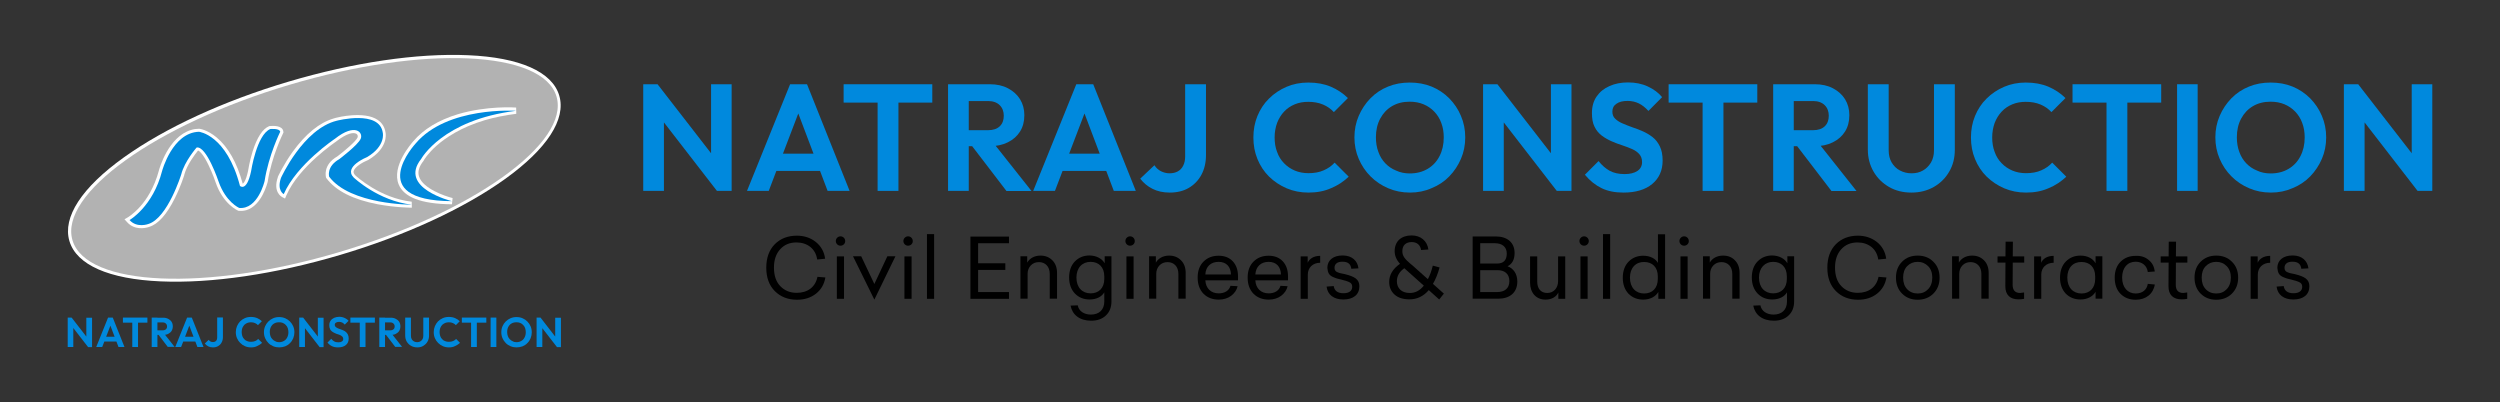 <?xml version="1.0" encoding="utf-8"?>
<!-- Generator: Adobe Illustrator 25.4.1, SVG Export Plug-In . SVG Version: 6.00 Build 0)  -->
<svg version="1.1" id="Layer_1" xmlns="http://www.w3.org/2000/svg" xmlns:xlink="http://www.w3.org/1999/xlink" x="0px" y="0px"
	 viewBox="0 0 1920 309" style="enable-background:new 0 0 1920 309;" xml:space="preserve">
<rect x="0" y="0" width="1920" height="309" fill="#333333" stroke="none"/>
<style type="text/css">
	.st0{fill:#FFFFFF;}
	.st1{fill:#B2B2B2;}
	.st2{fill:#0089DD;}
</style>
<g>
	<g>
		<path class="st0" d="M261.2,195.8c-49.9,14.8-98.8,22-137.8,20.3c-39.8-1.7-64.7-12.7-70.1-31c-5.4-18.2,9.4-41,41.8-64.2
			c31.7-22.7,76.6-43.4,126.5-58.2s98.8-22,137.8-20.3c39.8,1.7,64.7,12.7,70.1,31c5.4,18.2-9.4,41-41.8,64.2
			C356,160.3,311.1,181,261.2,195.8z"/>
		
			<ellipse transform="matrix(0.959 -0.285 0.285 0.959 -26.82 74.138)" class="st1" cx="241.4" cy="129.3" rx="193.8" ry="67"/>
		<g>
			<path class="st0" d="M189.2,161.4c-1.8,0.5-3.8,0.7-5.7,0.5l-0.4,0l-0.4-0.2c-0.5-0.2-11.4-5.1-17.1-21.6c0-0.1-2.3-6.9-5.5-13.4
				c-3.8-7.9-6.6-10.6-8-11.1c-2.2,2.7-8.6,11-10.6,18.7l0,0.1l0,0.1c-0.1,0.3-2.7,8.7-7.2,17.7c-6.2,12.5-12.8,19.9-19.6,22
				c-0.2,0.1-0.5,0.2-0.9,0.3c-2.4,0.7-10.5,2.5-16.2-3.9l-2-2.2l2.6-1.5c0,0,4.3-2.5,9.4-8.2c4.7-5.2,10.9-14.4,14.5-28
				c0.3-1.1,7.1-25.7,24.7-30.9c1.9-0.6,3.9-0.9,5.9-0.9l0.2,0l0.2,0c0.2,0,6.1,0.7,13.2,6.6c8.9,7.4,15.7,19.4,20.1,35.6
				c0.5-0.3,2.4-1.8,4.1-9.8c0.1-0.8,1.2-7.6,3.5-15c3.4-10.8,7.7-17.4,12.7-19.4l0.3-0.1l0.4,0c2.2-0.2,9.6-0.6,10.2,4.2l0.1,0.7
				l-0.3,0.7c-0.1,0.2-8.8,17.8-11.8,37.1l0,0.1l0,0.1C205.4,140.3,201.1,157.9,189.2,161.4z"/>
			<path class="st2" d="M99.5,169c0,0,17.9-10.2,25-37.7c0,0,7.9-29.5,28.3-30.1c0,0,21.2,2.2,31.5,41.6c0,0,5.1,4.9,8.5-11.1
				c0,0,4.3-28.3,14.8-32.6c0,0,7.2-0.7,7.6,2.1c0,0-8.9,17.9-12,37.9c0,0-5.1,21.9-19.5,20.6c0,0-10.3-4.5-15.8-20.2
				c0,0-9.3-27.7-16.9-26.2c0,0-9.3,10.6-11.8,20.6c0,0-10.4,33.5-25.2,38.1C114,172,105.2,175.4,99.5,169z"/>
			<path class="st0" d="M316.3,159.5c-0.5,0-12.2,0-26.1-2.6c-19-3.6-32.2-10.3-39.4-19.9l-0.3-0.3l-0.1-0.4
				c-0.1-0.4-2.7-9.7,8.7-16.2c5.4-4.1,14.2-11.5,15.5-14.5c0.3-0.8,0.2-1.8-0.4-2.4c-1-1.1-3.1-1.3-5.7-0.5
				c-2.9,0.9-6.2,2.8-10,5.7l-0.1,0.1l-0.1,0.1c-0.3,0.2-28.8,19.3-38.4,41.5l-1,2.4l-2.3-1.2c-0.3-0.2-7.2-3.8-3.2-15.3l0-0.1
				l0-0.1c0.2-0.4,4.3-9.4,11.5-19.4c9.9-13.6,20.4-22.2,31.3-25.4c0.6-0.2,1.1-0.3,1.7-0.5c1.1-0.3,21.7-5.5,32.2,1.6
				c3.4,2.3,5.4,5.6,6,9.8c0.3,1.4,1.7,12.1-13.2,20.9l-0.2,0.1l-0.2,0.1c-3.8,1.5-10.2,5.2-10.9,8.5c-0.1,0.7-0.2,1.7,1.3,3.2
				c0.8,0.7,18.9,17.5,43.3,20.2L316.3,159.5z"/>
			<path class="st2" d="M215.8,136.6c0,0,17-37.6,42.9-43.9c0,0,32.9-8.6,35.3,9.4c0,0,2.3,10-12,18.5c0,0-18.5,7.4-10.4,15.7
				c0,0,18.8,18,44.7,20.9c0,0-47.2,0.2-63.5-21.5c0,0-2.3-7.8,7.8-13.5c0,0,14.3-10.8,16.4-15.6s-4.1-12.4-19.8,0
				c0,0-29.2,19.5-39.3,42.5C217.8,149,212.5,146.2,215.8,136.6z"/>
			<path class="st0" d="M347.1,156.9c-11.9-0.1-21.5-1.5-28.3-4.2c-6.3-2.5-10.5-6.1-12.5-10.8c-6.1-14.1,10-32.1,11.1-33.4
				c7.9-9.3,19.4-16.3,34.3-20.8c22.2-6.6,43.8-5.2,44.7-5.1l0.1,4.8c-8.6,1.1-16.7,2.7-24.2,4.9c-18.4,5.5-30.2,13.6-36.8,19.4
				c-7.1,6.3-10,11.3-10,11.4l-0.1,0.2l-0.1,0.2c-3.6,4.5-4.7,8.5-3.4,12.3c3.1,9,19.6,14.8,25.7,16.3L347.1,156.9z"/>
			<path class="st2" d="M396.3,85.1c0,0-52.9-3.6-77.1,25.1c0,0-40.5,43.9,27.9,44.3c0,0-41.5-10.1-23.6-32.5
				C323.5,122,339.9,92,396.3,85.1z"/>
		</g>
		<g>
			<path class="st2" d="M52,266.5v-22.6H55l1.3,4.4v18.2H52z M67.6,266.5l-13.4-17.3l0.8-5.3l13.4,17.3L67.6,266.5z M67.6,266.5
				l-1.3-4.2v-18.3h4.4v22.6H67.6z"/>
			<path class="st2" d="M73.9,266.5l9.1-22.6h3.6l9,22.6H91L84,248h1.6l-7.1,18.5H73.9z M78.8,262.3v-3.7h12.1v3.7H78.8z"/>
			<path class="st2" d="M94.4,247.8v-3.9h18.8v3.9H94.4z M101.6,266.5v-22.1h4.4v22.1H101.6z"/>
			<path class="st2" d="M116.5,266.5v-22.6h4.4v22.6H116.5z M119.7,257.1v-3.4h5.2c1.1,0,1.9-0.3,2.5-0.8c0.6-0.5,0.9-1.3,0.9-2.2
				c0-0.9-0.3-1.6-0.9-2.2c-0.6-0.6-1.4-0.9-2.5-0.9h-5.2v-3.6h5.7c1.4,0,2.7,0.3,3.8,0.9c1.1,0.6,2,1.3,2.6,2.3
				c0.6,1,0.9,2.1,0.9,3.4c0,1.3-0.3,2.5-0.9,3.5c-0.6,1-1.5,1.7-2.6,2.3c-1.1,0.6-2.4,0.8-3.9,0.8H119.7z M128.9,266.5l-7.5-9.8
				l4-1.3l8.7,11H128.9z"/>
			<path class="st2" d="M134.6,266.5l9.1-22.6h3.6l9,22.6h-4.7l-7-18.5h1.6l-7.1,18.5H134.6z M139.4,262.3v-3.7h12.1v3.7H139.4z"/>
			<path class="st2" d="M163.5,266.8c-1.4,0-2.6-0.3-3.6-0.8c-1-0.5-1.9-1.3-2.6-2.2l3-2.8c0.4,0.6,0.8,1,1.4,1.3
				c0.5,0.3,1.2,0.4,1.8,0.4c0.7,0,1.3-0.1,1.8-0.4c0.5-0.3,0.9-0.7,1.1-1.2c0.3-0.5,0.4-1.2,0.4-2v-15.3h4.4v15c0,1.6-0.3,3-1,4.2
				c-0.6,1.2-1.5,2.1-2.7,2.8C166.4,266.5,165,266.8,163.5,266.8z"/>
			<path class="st2" d="M192.8,266.8c-1.7,0-3.2-0.3-4.6-0.9c-1.4-0.6-2.6-1.4-3.7-2.5c-1.1-1.1-1.9-2.3-2.5-3.7
				c-0.6-1.4-0.9-2.9-0.9-4.6c0-1.6,0.3-3.1,0.9-4.6c0.6-1.4,1.4-2.6,2.4-3.7c1-1,2.3-1.9,3.7-2.5c1.4-0.6,2.9-0.9,4.6-0.9
				c1.8,0,3.4,0.3,4.8,0.9c1.4,0.6,2.6,1.4,3.6,2.4l-3,3c-0.6-0.7-1.4-1.2-2.3-1.6c-0.9-0.4-1.9-0.6-3.1-0.6c-1,0-2,0.2-2.8,0.5
				c-0.9,0.4-1.6,0.9-2.3,1.5c-0.6,0.7-1.1,1.5-1.5,2.4c-0.3,0.9-0.5,2-0.5,3.1c0,1.1,0.2,2.2,0.5,3.1c0.3,0.9,0.8,1.7,1.5,2.4
				c0.6,0.7,1.4,1.2,2.3,1.5c0.9,0.4,1.8,0.5,2.9,0.5c1.3,0,2.3-0.2,3.2-0.6c0.9-0.4,1.7-0.9,2.3-1.6l3,3c-1.1,1-2.3,1.8-3.7,2.4
				C196.2,266.5,194.6,266.8,192.8,266.8z"/>
			<path class="st2" d="M214.4,266.8c-1.6,0-3.2-0.3-4.6-0.9c-1.4-0.6-2.7-1.4-3.7-2.5c-1.1-1.1-1.9-2.3-2.5-3.7
				c-0.6-1.4-0.9-2.9-0.9-4.6c0-1.6,0.3-3.1,0.9-4.5c0.6-1.4,1.4-2.6,2.5-3.7c1.1-1.1,2.3-1.9,3.7-2.5c1.4-0.6,2.9-0.9,4.6-0.9
				c1.7,0,3.2,0.3,4.6,0.9c1.4,0.6,2.6,1.4,3.7,2.5c1.1,1.1,1.9,2.3,2.5,3.7c0.6,1.4,0.9,2.9,0.9,4.6c0,1.6-0.3,3.1-0.9,4.6
				c-0.6,1.4-1.4,2.7-2.5,3.7c-1,1.1-2.3,1.9-3.7,2.5C217.5,266.5,216,266.8,214.4,266.8z M214.3,262.8c1.4,0,2.7-0.3,3.8-1
				c1.1-0.6,1.9-1.5,2.5-2.7c0.6-1.1,0.9-2.5,0.9-4c0-1.1-0.2-2.1-0.5-3.1c-0.3-0.9-0.8-1.7-1.5-2.4c-0.6-0.7-1.4-1.2-2.3-1.6
				c-0.9-0.4-1.8-0.5-2.9-0.5c-1.4,0-2.7,0.3-3.7,0.9c-1.1,0.6-1.9,1.5-2.5,2.6c-0.6,1.1-0.9,2.5-0.9,4c0,1.1,0.2,2.2,0.5,3.1
				c0.3,0.9,0.8,1.7,1.5,2.4c0.6,0.7,1.4,1.2,2.3,1.6C212.3,262.6,213.3,262.8,214.3,262.8z"/>
			<path class="st2" d="M229.8,266.5v-22.6h3.1l1.3,4.4v18.2H229.8z M245.4,266.5L232,249.2l0.8-5.3l13.4,17.3L245.4,266.5z
				 M245.4,266.5l-1.3-4.2v-18.3h4.4v22.6H245.4z"/>
			<path class="st2" d="M259.6,266.8c-1.8,0-3.3-0.3-4.6-0.9c-1.3-0.6-2.5-1.6-3.5-2.8l2.9-2.9c0.7,0.9,1.5,1.6,2.3,2
				c0.9,0.5,1.9,0.7,3.2,0.7c1.1,0,2-0.2,2.7-0.7c0.7-0.4,1-1.1,1-1.9c0-0.7-0.2-1.2-0.6-1.7c-0.4-0.4-0.9-0.8-1.5-1.1
				c-0.6-0.3-1.3-0.6-2.1-0.8c-0.8-0.2-1.5-0.5-2.3-0.9c-0.7-0.3-1.4-0.7-2.1-1.2c-0.6-0.5-1.2-1.1-1.5-1.9
				c-0.4-0.7-0.6-1.7-0.6-2.9c0-1.4,0.3-2.5,1-3.5c0.7-1,1.6-1.7,2.7-2.2c1.2-0.5,2.5-0.8,3.9-0.8c1.5,0,2.9,0.3,4.2,0.9
				c1.3,0.6,2.3,1.3,3,2.2l-2.9,2.9c-0.7-0.7-1.3-1.3-2-1.6c-0.7-0.3-1.5-0.5-2.4-0.5c-1,0-1.8,0.2-2.4,0.6
				c-0.6,0.4-0.9,0.9-0.9,1.7c0,0.6,0.2,1.1,0.6,1.5c0.4,0.4,0.9,0.7,1.5,1c0.6,0.3,1.3,0.6,2.1,0.8c0.8,0.3,1.5,0.6,2.3,0.9
				c0.7,0.3,1.4,0.7,2.1,1.3c0.6,0.5,1.1,1.2,1.5,2c0.4,0.8,0.6,1.8,0.6,3c0,2.1-0.7,3.8-2.2,5C264.2,266.2,262.1,266.8,259.6,266.8
				z"/>
			<path class="st2" d="M269.1,247.8v-3.9h18.8v3.9H269.1z M276.3,266.5v-22.1h4.4v22.1H276.3z"/>
			<path class="st2" d="M291.3,266.5v-22.6h4.4v22.6H291.3z M294.5,257.1v-3.4h5.2c1.1,0,1.9-0.3,2.5-0.8c0.6-0.5,0.9-1.3,0.9-2.2
				c0-0.9-0.3-1.6-0.9-2.2c-0.6-0.6-1.4-0.9-2.5-0.9h-5.2v-3.6h5.7c1.4,0,2.7,0.3,3.8,0.9c1.1,0.6,2,1.3,2.6,2.3
				c0.6,1,0.9,2.1,0.9,3.4c0,1.3-0.3,2.5-0.9,3.5c-0.6,1-1.5,1.7-2.6,2.3c-1.1,0.6-2.4,0.8-3.9,0.8H294.5z M303.6,266.5l-7.5-9.8
				l4-1.3l8.7,11H303.6z"/>
			<path class="st2" d="M320.5,266.8c-1.8,0-3.4-0.4-4.8-1.2c-1.4-0.8-2.5-1.9-3.3-3.2c-0.8-1.4-1.2-2.9-1.2-4.7v-13.8h4.4v14
				c0,1,0.2,1.9,0.6,2.6c0.4,0.7,1,1.3,1.7,1.7c0.7,0.4,1.6,0.6,2.5,0.6c0.9,0,1.7-0.2,2.4-0.6c0.7-0.4,1.3-1,1.7-1.7
				c0.4-0.7,0.6-1.6,0.6-2.6v-14h4.4v13.9c0,1.7-0.4,3.3-1.2,4.6c-0.8,1.4-1.9,2.4-3.2,3.2C323.9,266.4,322.3,266.8,320.5,266.8z"/>
			<path class="st2" d="M344.8,266.8c-1.7,0-3.2-0.3-4.6-0.9c-1.4-0.6-2.6-1.4-3.7-2.5c-1.1-1.1-1.9-2.3-2.5-3.7
				c-0.6-1.4-0.9-2.9-0.9-4.6c0-1.6,0.3-3.1,0.9-4.6c0.6-1.4,1.4-2.6,2.4-3.7c1-1,2.3-1.9,3.7-2.5c1.4-0.6,2.9-0.9,4.6-0.9
				c1.8,0,3.4,0.3,4.8,0.9c1.4,0.6,2.6,1.4,3.6,2.4l-3,3c-0.6-0.7-1.4-1.2-2.3-1.6c-0.9-0.4-1.9-0.6-3.1-0.6c-1,0-2,0.2-2.8,0.5
				c-0.9,0.4-1.6,0.9-2.3,1.5c-0.6,0.7-1.1,1.5-1.5,2.4c-0.3,0.9-0.5,2-0.5,3.1c0,1.1,0.2,2.2,0.5,3.1c0.3,0.9,0.8,1.7,1.5,2.4
				c0.6,0.7,1.4,1.2,2.3,1.5c0.9,0.4,1.8,0.5,2.9,0.5c1.3,0,2.3-0.2,3.2-0.6c0.9-0.4,1.7-0.9,2.3-1.6l3,3c-1.1,1-2.3,1.8-3.7,2.4
				C348.2,266.5,346.6,266.8,344.8,266.8z"/>
			<path class="st2" d="M354.7,247.8v-3.9h18.8v3.9H354.7z M361.8,266.5v-22.1h4.4v22.1H361.8z"/>
			<path class="st2" d="M376.8,266.5v-22.6h4.4v22.6H376.8z"/>
			<path class="st2" d="M396.7,266.8c-1.6,0-3.2-0.3-4.6-0.9c-1.4-0.6-2.7-1.4-3.7-2.5c-1.1-1.1-1.9-2.3-2.5-3.7
				c-0.6-1.4-0.9-2.9-0.9-4.6c0-1.6,0.3-3.1,0.9-4.5c0.6-1.4,1.4-2.6,2.5-3.7c1.1-1.1,2.3-1.9,3.7-2.5c1.4-0.6,2.9-0.9,4.6-0.9
				c1.7,0,3.2,0.3,4.6,0.9c1.4,0.6,2.6,1.4,3.7,2.5c1.1,1.1,1.9,2.3,2.5,3.7c0.6,1.4,0.9,2.9,0.9,4.6c0,1.6-0.3,3.1-0.9,4.6
				c-0.6,1.4-1.4,2.7-2.5,3.7c-1,1.1-2.3,1.9-3.7,2.5C399.8,266.5,398.3,266.8,396.7,266.8z M396.6,262.8c1.4,0,2.7-0.3,3.8-1
				c1.1-0.6,1.9-1.5,2.5-2.7c0.6-1.1,0.9-2.5,0.9-4c0-1.1-0.2-2.1-0.5-3.1c-0.3-0.9-0.8-1.7-1.5-2.4c-0.6-0.7-1.4-1.2-2.3-1.6
				c-0.9-0.4-1.8-0.5-2.9-0.5c-1.4,0-2.7,0.3-3.7,0.9c-1.1,0.6-1.9,1.5-2.5,2.6c-0.6,1.1-0.9,2.5-0.9,4c0,1.1,0.2,2.2,0.5,3.1
				c0.3,0.9,0.8,1.7,1.5,2.4c0.6,0.7,1.4,1.2,2.3,1.6C394.6,262.6,395.6,262.8,396.6,262.8z"/>
			<path class="st2" d="M412.1,266.5v-22.6h3.1l1.3,4.4v18.2H412.1z M427.7,266.5l-13.4-17.3l0.8-5.3l13.4,17.3L427.7,266.5z
				 M427.7,266.5l-1.3-4.2v-18.3h4.4v22.6H427.7z"/>
		</g>
	</g>
	<g>
		<g>
			<path class="st2" d="M494,146.6V64.7h11.1l4.8,16v65.9H494z M550.6,146.6L502,83.8l3-19.1l48.7,62.8L550.6,146.6z M550.6,146.6
				l-4.5-15.4V64.7h15.8v81.9H550.6z"/>
			<path class="st2" d="M573.7,146.6l33.1-81.9h13l32.7,81.9h-16.9l-25.4-67.1h5.8l-25.6,67.1H573.7z M591.3,131.3v-13.3h44v13.3
				H591.3z"/>
			<path class="st2" d="M647.9,78.8V64.7H716v14.1H647.9z M674,146.6V66.5h16v80.1H674z"/>
			<path class="st2" d="M728.1,146.6V64.7H744v81.9H728.1z M739.8,112.5V100h18.9c4,0,7-1,9.1-3c2.1-2,3.1-4.7,3.1-8.1
				c0-3.3-1-6-3.1-8.1c-2.1-2.1-5.1-3.2-9-3.2h-19V64.7h20.5c5.2,0,9.8,1,13.8,3.1c4,2.1,7.1,4.9,9.3,8.4c2.2,3.6,3.3,7.7,3.3,12.3
				c0,4.8-1.1,9-3.3,12.5c-2.2,3.5-5.3,6.3-9.4,8.3c-4,2-8.7,3-14.1,3H739.8z M772.9,146.6l-27.1-35.4l14.7-4.5l31.7,40H772.9z"/>
			<path class="st2" d="M793.5,146.6l33.1-81.9h13l32.7,81.9h-16.9L830,79.5h5.8l-25.6,67.1H793.5z M811.1,131.3v-13.3h44v13.3
				H811.1z"/>
			<path class="st2" d="M898.3,147.9c-5,0-9.5-1-13.2-2.9c-3.8-1.9-6.9-4.5-9.4-7.8l10.9-10.3c1.3,2,3,3.6,5,4.6
				c2,1,4.2,1.6,6.6,1.6c2.5,0,4.6-0.5,6.4-1.5c1.8-1,3.2-2.5,4.1-4.4c1-1.9,1.5-4.3,1.5-7.1V64.7h16v54.4c0,5.7-1.2,10.8-3.5,15.1
				c-2.3,4.3-5.6,7.7-9.7,10.1C908.9,146.7,904,147.9,898.3,147.9z"/>
			<path class="st2" d="M1004.9,147.9c-6.1,0-11.6-1.1-16.8-3.3c-5.1-2.2-9.6-5.2-13.5-9c-3.8-3.8-6.8-8.3-8.9-13.5
				c-2.1-5.1-3.1-10.6-3.1-16.5c0-5.9,1-11.4,3.1-16.5c2.1-5.1,5-9.6,8.9-13.4c3.8-3.8,8.3-6.8,13.4-9c5.1-2.2,10.7-3.3,16.7-3.3
				c6.7,0,12.5,1.1,17.4,3.2c4.9,2.1,9.3,5,13.1,8.7l-10.8,10.8c-2.3-2.5-5-4.4-8.3-5.8c-3.3-1.4-7.1-2.1-11.4-2.1
				c-3.7,0-7.2,0.6-10.3,1.9c-3.1,1.3-5.9,3.1-8.2,5.6c-2.3,2.4-4.1,5.4-5.4,8.7c-1.2,3.4-1.9,7.1-1.9,11.1c0,4.1,0.6,7.9,1.9,11.2
				c1.2,3.4,3,6.3,5.4,8.7c2.3,2.4,5.1,4.3,8.2,5.6c3.1,1.3,6.6,2,10.4,2c4.6,0,8.5-0.7,11.8-2.2c3.3-1.4,6.1-3.4,8.4-5.9l10.8,10.8
				c-3.9,3.7-8.4,6.7-13.5,8.8C1017.2,146.8,1011.4,147.9,1004.9,147.9z"/>
			<path class="st2" d="M1082.9,147.9c-6,0-11.6-1.1-16.7-3.3c-5.2-2.2-9.7-5.2-13.6-9.1c-3.9-3.9-6.9-8.4-9.1-13.5
				c-2.2-5.1-3.3-10.6-3.3-16.5c0-5.9,1.1-11.4,3.3-16.5c2.2-5.1,5.2-9.6,9-13.5c3.8-3.9,8.3-6.9,13.5-9c5.1-2.1,10.7-3.1,16.7-3.1
				c6.1,0,11.6,1,16.8,3.1c5.1,2.1,9.6,5.1,13.5,9c3.8,3.9,6.9,8.4,9,13.5c2.2,5.1,3.3,10.6,3.3,16.5c0,5.9-1.1,11.4-3.3,16.5
				c-2.2,5.1-5.2,9.6-9,13.5c-3.8,3.9-8.3,6.9-13.5,9C1094.4,146.8,1088.8,147.9,1082.9,147.9z M1082.7,133.2
				c5.2,0,9.8-1.2,13.7-3.5c3.9-2.3,7-5.6,9.1-9.7c2.2-4.2,3.3-9,3.3-14.5c0-4-0.6-7.7-1.9-11.1c-1.2-3.3-3-6.2-5.4-8.7
				c-2.3-2.4-5.1-4.3-8.2-5.6c-3.1-1.3-6.7-2-10.7-2c-5.1,0-9.6,1.1-13.5,3.4c-3.9,2.3-6.9,5.5-9.1,9.6c-2.2,4.1-3.3,8.9-3.3,14.3
				c0,4.1,0.6,7.9,1.9,11.3c1.2,3.4,3,6.3,5.3,8.7c2.3,2.4,5,4.3,8.3,5.6C1075.4,132.5,1078.9,133.2,1082.7,133.2z"/>
			<path class="st2" d="M1139,146.6V64.7h11.1l4.8,16v65.9H1139z M1195.6,146.6L1147,83.8l3-19.1l48.7,62.8L1195.6,146.6z
				 M1195.6,146.6l-4.5-15.4V64.7h15.8v81.9H1195.6z"/>
			<path class="st2" d="M1246.8,147.9c-6.5,0-12.1-1.1-16.8-3.4c-4.7-2.3-9-5.7-12.8-10.3l10.5-10.5c2.5,3.2,5.3,5.6,8.4,7.4
				c3.1,1.7,7,2.6,11.6,2.6c4.1,0,7.4-0.8,9.8-2.4c2.4-1.6,3.6-3.9,3.6-6.8c0-2.5-0.7-4.5-2.1-6.1c-1.4-1.6-3.2-2.9-5.5-3.9
				c-2.3-1-4.8-2-7.6-2.9c-2.8-0.9-5.5-1.9-8.2-3.1c-2.7-1.2-5.2-2.6-7.6-4.4c-2.3-1.8-4.2-4-5.5-6.8c-1.4-2.7-2-6.2-2-10.5
				c0-5,1.2-9.2,3.6-12.7c2.4-3.5,5.7-6.2,9.9-8c4.2-1.9,8.9-2.8,14.2-2.8c5.6,0,10.7,1,15.2,3.1c4.5,2.1,8.2,4.8,11,8.2L1266,85.2
				c-2.4-2.6-4.9-4.6-7.4-5.8c-2.5-1.2-5.4-1.9-8.6-1.9c-3.7,0-6.5,0.7-8.6,2.2c-2.1,1.4-3.1,3.4-3.1,6c0,2.3,0.7,4.1,2.1,5.4
				c1.4,1.4,3.2,2.6,5.5,3.6c2.3,1,4.8,2,7.6,3c2.8,0.9,5.6,2,8.3,3.2c2.7,1.2,5.2,2.7,7.5,4.5c2.3,1.8,4.1,4.2,5.5,7.1
				s2.1,6.5,2.1,10.8c0,7.6-2.7,13.6-8,18C1263.6,145.7,1256.2,147.9,1246.8,147.9z"/>
			<path class="st2" d="M1281.5,78.8V64.7h68.1v14.1H1281.5z M1307.6,146.6V66.5h16v80.1H1307.6z"/>
			<path class="st2" d="M1361.8,146.6V64.7h15.8v81.9H1361.8z M1373.4,112.5V100h18.9c4,0,7-1,9.1-3c2.1-2,3.1-4.7,3.1-8.1
				c0-3.3-1-6-3.1-8.1c-2.1-2.1-5.1-3.2-9-3.2h-19V64.7h20.5c5.2,0,9.8,1,13.8,3.1c4,2.1,7.1,4.9,9.3,8.4c2.2,3.6,3.3,7.7,3.3,12.3
				c0,4.8-1.1,9-3.3,12.5c-2.2,3.5-5.3,6.3-9.4,8.3c-4,2-8.7,3-14.1,3H1373.4z M1406.5,146.6l-27.1-35.4l14.7-4.5l31.7,40H1406.5z"
				/>
			<path class="st2" d="M1468,147.9c-6.4,0-12.2-1.4-17.2-4.3c-5-2.9-9-6.8-11.9-11.8c-2.9-5-4.4-10.6-4.4-16.9V64.7h16v50.7
				c0,3.7,0.8,6.8,2.3,9.4c1.6,2.6,3.6,4.7,6.3,6.1c2.6,1.4,5.6,2.2,9,2.2c3.3,0,6.3-0.7,8.8-2.2c2.5-1.4,4.5-3.5,6.1-6.1
				c1.5-2.6,2.3-5.7,2.3-9.3V64.7h16V115c0,6.3-1.4,11.9-4.3,16.8c-2.8,4.9-6.7,8.8-11.7,11.7C1480.2,146.4,1474.5,147.9,1468,147.9
				z"/>
			<path class="st2" d="M1556,147.9c-6.1,0-11.6-1.1-16.8-3.3c-5.1-2.2-9.6-5.2-13.5-9c-3.8-3.8-6.8-8.3-8.9-13.5
				c-2.1-5.1-3.1-10.6-3.1-16.5c0-5.9,1-11.4,3.1-16.5c2.1-5.1,5-9.6,8.9-13.4c3.8-3.8,8.3-6.8,13.4-9c5.1-2.2,10.7-3.3,16.7-3.3
				c6.7,0,12.5,1.1,17.4,3.2c4.9,2.1,9.3,5,13.1,8.7l-10.8,10.8c-2.3-2.5-5-4.4-8.3-5.8c-3.3-1.4-7.1-2.1-11.4-2.1
				c-3.7,0-7.2,0.6-10.3,1.9c-3.1,1.3-5.9,3.1-8.2,5.6c-2.3,2.4-4.1,5.4-5.4,8.7c-1.2,3.4-1.9,7.1-1.9,11.1c0,4.1,0.6,7.9,1.9,11.2
				c1.2,3.4,3,6.3,5.4,8.7c2.3,2.4,5.1,4.3,8.2,5.6c3.1,1.3,6.6,2,10.4,2c4.6,0,8.5-0.7,11.8-2.2c3.3-1.4,6.1-3.4,8.4-5.9l10.8,10.8
				c-3.9,3.7-8.4,6.7-13.5,8.8C1568.3,146.8,1562.5,147.9,1556,147.9z"/>
			<path class="st2" d="M1591.7,78.8V64.7h68.1v14.1H1591.7z M1617.8,146.6V66.5h16v80.1H1617.8z"/>
			<path class="st2" d="M1672,146.6V64.7h15.8v81.9H1672z"/>
			<path class="st2" d="M1744.1,147.9c-6,0-11.6-1.1-16.7-3.3c-5.2-2.2-9.7-5.2-13.6-9.1c-3.9-3.9-6.9-8.4-9.1-13.5
				c-2.2-5.1-3.3-10.6-3.3-16.5c0-5.9,1.1-11.4,3.3-16.5c2.2-5.1,5.2-9.6,9-13.5c3.8-3.9,8.3-6.9,13.5-9c5.1-2.1,10.7-3.1,16.7-3.1
				c6.1,0,11.6,1,16.8,3.1c5.1,2.1,9.6,5.1,13.5,9c3.8,3.9,6.9,8.4,9,13.5c2.2,5.1,3.3,10.6,3.3,16.5c0,5.9-1.1,11.4-3.3,16.5
				c-2.2,5.1-5.2,9.6-9,13.5c-3.8,3.9-8.3,6.9-13.5,9C1755.5,146.8,1750,147.9,1744.1,147.9z M1743.9,133.2c5.2,0,9.8-1.2,13.7-3.5
				c3.9-2.3,7-5.6,9.1-9.7c2.2-4.2,3.3-9,3.3-14.5c0-4-0.6-7.7-1.9-11.1c-1.2-3.3-3-6.2-5.4-8.7c-2.3-2.4-5.1-4.3-8.2-5.6
				c-3.1-1.3-6.7-2-10.7-2c-5.1,0-9.6,1.1-13.5,3.4c-3.9,2.3-6.9,5.5-9.1,9.6c-2.2,4.1-3.3,8.9-3.3,14.3c0,4.1,0.6,7.9,1.9,11.3
				c1.2,3.4,3,6.3,5.3,8.7c2.3,2.4,5,4.3,8.3,5.6C1736.5,132.5,1740,133.2,1743.9,133.2z"/>
			<path class="st2" d="M1800.1,146.6V64.7h11.1l4.8,16v65.9H1800.1z M1856.7,146.6l-48.6-62.8l3-19.1l48.7,62.8L1856.7,146.6z
				 M1856.7,146.6l-4.5-15.4V64.7h15.8v81.9H1856.7z"/>
		</g>
		<g>
			<path d="M626.5,185.8c4,3.2,6.5,7.5,7.2,12.9l-6.1,0.6c-0.6-4.1-2.4-7.3-5.2-9.6c-2.9-2.3-6.5-3.5-10.7-3.5
				c-5.2,0-9.3,1.7-12.5,5.2c-3.2,3.5-4.8,8.2-4.8,14.1c0,6.1,1.6,10.9,4.9,14.3s7.5,5.1,12.6,5.1c8.4,0,14.4-4.5,15.9-12.3l6.1,0.5
				c-0.9,5.2-3.3,9.4-7.3,12.5c-4,3.1-8.8,4.6-14.5,4.6c-6.9,0-12.6-2.2-17-6.6c-4.4-4.4-6.6-10.4-6.6-18c0-7.6,2.2-13.6,6.5-18
				c4.4-4.4,10-6.6,17-6.6C617.6,181,622.5,182.6,626.5,185.8z"/>
			<path d="M645.5,188.7c-2,0-3.6-1.6-3.6-3.6c0-2,1.7-3.6,3.6-3.6c2,0,3.6,1.6,3.6,3.6C649.2,187.1,647.5,188.7,645.5,188.7z
				 M648.2,229.5h-5.5v-32.6h5.5V229.5z"/>
			<path d="M671.5,230.1l-16.4-33.3h6.3l10.1,21.3l10-21.3h6.2L671.5,230.1z"/>
			<path d="M697.4,188.7c-2,0-3.6-1.6-3.6-3.6c0-2,1.7-3.6,3.6-3.6c2,0,3.6,1.6,3.6,3.6C701.1,187.1,699.4,188.7,697.4,188.7z
				 M700.1,229.5h-5.5v-32.6h5.5V229.5z"/>
			<path d="M717.4,229.5h-5.5v-49.7h5.5V229.5z"/>
			<path d="M774.9,186.8h-23.7v15.4h20.9v5.1h-20.9v17h23.7v5.2h-29.6v-47.8h29.6V186.8z"/>
			<path d="M808.2,199.9c2.4,2.4,3.6,5.7,3.6,9.7v19.8h-5.6v-19.1c0-5.4-3.3-9-8.3-9c-2.6,0-4.7,0.9-6.3,2.6
				c-1.6,1.7-2.4,3.9-2.4,6.4v19.1h-5.5v-32.6h5.2v4.9c1.7-3.1,5.3-5.4,10.2-5.4C802.8,196.3,805.8,197.5,808.2,199.9z"/>
			<path d="M848.4,202.2v-5.4h5.2v34.5c0,4.7-1.4,8.3-4.3,11c-2.8,2.7-6.6,4-11.3,4c-8.9,0-14.5-4.6-15.8-11.6l5.5-0.2
				c0.8,4.4,4.8,7.1,10.1,7.1c6.2,0,10.3-3.6,10.3-10v-7.1c-1.9,3.3-5.9,5.5-11.3,5.5c-4.5,0-8.3-1.5-11.3-4.6
				c-2.9-3.1-4.4-7.2-4.4-12.3c0-5.2,1.5-9.3,4.4-12.3c3-3.1,6.8-4.6,11.3-4.6C842.2,196.3,846.4,198.7,848.4,202.2z M826.7,213.2
				c0,7.6,4.5,12.1,10.9,12.1c6.2,0,10.5-4,10.5-11.1v-1.9c0-7.2-4.3-11.2-10.5-11.2C831.2,201.1,826.7,205.6,826.7,213.2z"/>
			<path d="M867.9,188.7c-2,0-3.6-1.6-3.6-3.6c0-2,1.7-3.6,3.6-3.6c2,0,3.6,1.6,3.6,3.6C871.6,187.1,869.9,188.7,867.9,188.7z
				 M870.6,229.5h-5.5v-32.6h5.5V229.5z"/>
			<path d="M907,199.9c2.4,2.4,3.6,5.7,3.6,9.7v19.8H905v-19.1c0-5.4-3.3-9-8.3-9c-2.6,0-4.7,0.9-6.3,2.6c-1.6,1.7-2.4,3.9-2.4,6.4
				v19.1h-5.5v-32.6h5.2v4.9c1.7-3.1,5.3-5.4,10.2-5.4C901.6,196.3,904.6,197.5,907,199.9z"/>
			<path d="M950.9,215.3h-25.2c0.3,6.2,4.4,10,10.2,10c4.8,0,8.1-2.2,9.1-5.8l5.5,0.3c-0.7,3-2.4,5.4-5,7.4
				c-2.6,1.9-5.8,2.9-9.5,2.9c-4.8,0-8.7-1.5-11.7-4.5c-3-3.1-4.5-7.2-4.5-12.4c0-5.2,1.5-9.3,4.5-12.3c3-3,6.8-4.5,11.6-4.5
				c4.7,0,8.3,1.5,10.9,4.3c2.7,2.9,4,6.8,4,11.6V215.3z M925.7,210.8h19.7c-0.2-5.9-3.5-9.7-9.5-9.7
				C930,201.1,926,204.6,925.7,210.8z"/>
			<path d="M989.3,215.3h-25.2c0.3,6.2,4.4,10,10.2,10c4.8,0,8.1-2.2,9.1-5.8l5.5,0.3c-0.7,3-2.4,5.4-5,7.4
				c-2.6,1.9-5.8,2.9-9.5,2.9c-4.8,0-8.7-1.5-11.7-4.5c-3-3.1-4.5-7.2-4.5-12.4c0-5.2,1.5-9.3,4.5-12.3c3-3,6.8-4.5,11.6-4.5
				c4.7,0,8.3,1.5,10.9,4.3c2.7,2.9,4,6.8,4,11.6V215.3z M964.1,210.8h19.7c-0.2-5.9-3.5-9.7-9.5-9.7
				C968.5,201.1,964.5,204.6,964.1,210.8z"/>
			<path d="M1013.9,201.8c-5.7,0-9.5,3.8-9.5,9v18.7h-5.5v-32.6h5.4v4.9c1.3-3,4.5-5.3,9.6-5.3V201.8z"/>
			<path d="M1043.3,206.1l-5.5,0.3c-0.4-3.6-2.6-5.4-6.7-5.4c-4-0.1-6.2,1.7-6.2,4.7c0,1.4,0.6,2.5,1.7,3.1c0.8,0.3,1,0.5,2,0.8
				l1.2,0.3c0.6,0.1,2.2,0.4,2.9,0.6c7.7,1.9,11.3,4,11.3,9.4c0,6.4-4.7,10.1-12.3,10.1c-7.4,0-12.1-3.6-12.9-9.9l5.5-0.4
				c0.5,3.6,3,5.5,7.5,5.5c4.1,0,6.7-1.7,6.7-4.9c0-1.6-0.6-2.7-1.7-3.3c-1.1-0.7-3.2-1.4-6.4-2.2l-3.6-0.9
				c-0.8-0.3-1.9-0.6-2.9-1.1c-3.1-1.3-4.2-3.3-4.5-7.1c0-5.8,4.5-9.6,12-9.5C1038.3,196.3,1042.6,200.2,1043.3,206.1z"/>
			<path d="M1105.3,230l-8-7.2c-4,4.7-9,7.1-14.8,7.1c-4.9,0-8.8-1.2-11.5-3.7c-2.8-2.5-4.1-5.8-4.1-9.7c0-5.4,2.8-10.1,8.3-13.9
				c-2.8-3.1-4.1-6.3-4.1-9.7c0-7.7,5.2-12.1,13-12.1c6.9,0,12,4.1,12.9,10.8l-5.6,0.4c-0.6-3.9-3.2-6.1-7.2-6.1
				c-4.4,0-7.2,2.4-7.2,7c0,3.8,2,6.1,6.6,10l0.8,0.6l12.2,10.9c1.5-2.8,2.8-6.3,3.8-10.4l5.2,1.4c-1.4,5.1-3.1,9.2-5.1,12.6
				l8.4,7.5L1105.3,230z M1093.5,219.4l-13.3-11.9l-1.7-1.5c-3.8,2.7-5.7,6-5.7,10c0,5.4,3.7,9,9.8,9
				C1086.8,225.1,1090.4,223.2,1093.5,219.4z"/>
			<path d="M1131,181.6h17.9c8.5,0,14.3,4.5,14.3,12.7c0,5-1.8,8.4-5.4,10.2c4.3,1.5,7.5,5.6,7.5,11.7c0,8.6-5.9,13.2-14.6,13.2
				H1131V181.6z M1136.8,186.8v15.6h13c4.9,0,7.4-2.6,7.4-7.7s-3.6-7.9-9-7.9H1136.8z M1136.8,207.5v16.8h13c5.6,0,9.4-2.7,9.4-8.4
				c0-5.7-3.8-8.4-8.9-8.4H1136.8z"/>
			<path d="M1202,229.5h-5.2v-4.9c-1.3,3-4.7,5.5-9.8,5.5c-3.6,0-6.5-1.2-8.7-3.6c-2.1-2.4-3.2-5.6-3.2-9.5v-20.1h5.5v19.4
				c0,5.4,2.8,8.7,7.7,8.7c5.1,0,8.3-4,8.3-9v-19.1h5.5V229.5z"/>
			<path d="M1216.6,188.7c-2,0-3.6-1.6-3.6-3.6c0-2,1.7-3.6,3.6-3.6s3.6,1.6,3.6,3.6C1220.2,187.1,1218.6,188.7,1216.6,188.7z
				 M1219.3,229.5h-5.5v-32.6h5.5V229.5z"/>
			<path d="M1236.6,229.5h-5.5v-49.7h5.5V229.5z"/>
			<path d="M1278.8,229.5h-5.2v-5.3c-2,3.5-6.2,5.9-11.6,5.9c-4.5,0-8.3-1.5-11.3-4.5c-2.9-3.1-4.4-7.2-4.4-12.3s1.5-9.3,4.4-12.3
				c3-3.1,6.8-4.6,11.3-4.6c5.3,0,9.4,2.2,11.3,5.5v-22h5.5V229.5z M1251.8,213.2c0,7.7,4.5,12.2,10.9,12.2c6.2,0,10.5-4,10.5-11.2
				v-1.9c0-7.2-4.3-11.1-10.5-11.1C1256.4,201.1,1251.8,205.6,1251.8,213.2z"/>
			<path d="M1293.4,188.7c-2,0-3.6-1.6-3.6-3.6c0-2,1.7-3.6,3.6-3.6c2,0,3.6,1.6,3.6,3.6C1297.1,187.1,1295.4,188.7,1293.4,188.7z
				 M1296.1,229.5h-5.5v-32.6h5.5V229.5z"/>
			<path d="M1332.4,199.9c2.4,2.4,3.6,5.7,3.6,9.7v19.8h-5.6v-19.1c0-5.4-3.3-9-8.3-9c-2.6,0-4.7,0.9-6.3,2.6
				c-1.6,1.7-2.4,3.9-2.4,6.4v19.1h-5.5v-32.6h5.2v4.9c1.7-3.1,5.3-5.4,10.2-5.4C1327.1,196.3,1330.1,197.5,1332.4,199.9z"/>
			<path d="M1372.7,202.2v-5.4h5.2v34.5c0,4.7-1.4,8.3-4.3,11c-2.8,2.7-6.6,4-11.3,4c-8.9,0-14.5-4.6-15.8-11.6l5.5-0.2
				c0.8,4.4,4.8,7.1,10.1,7.1c6.2,0,10.3-3.6,10.3-10v-7.1c-1.9,3.3-5.9,5.5-11.3,5.5c-4.5,0-8.3-1.5-11.3-4.6
				c-2.9-3.1-4.4-7.2-4.4-12.3c0-5.2,1.5-9.3,4.4-12.3c3-3.1,6.8-4.6,11.3-4.6C1366.5,196.3,1370.7,198.7,1372.7,202.2z
				 M1350.9,213.2c0,7.6,4.5,12.1,10.9,12.1c6.2,0,10.5-4,10.5-11.1v-1.9c0-7.2-4.3-11.2-10.5-11.2
				C1355.5,201.1,1350.9,205.6,1350.9,213.2z"/>
			<path d="M1441.4,185.8c4,3.2,6.5,7.5,7.2,12.9l-6.1,0.6c-0.6-4.1-2.4-7.3-5.2-9.6c-2.9-2.3-6.5-3.5-10.7-3.5
				c-5.2,0-9.3,1.7-12.5,5.2c-3.2,3.5-4.8,8.2-4.8,14.1c0,6.1,1.6,10.9,4.9,14.3c3.3,3.4,7.5,5.1,12.6,5.1c8.4,0,14.4-4.5,15.9-12.3
				l6.1,0.5c-0.9,5.2-3.3,9.4-7.3,12.5c-4,3.1-8.8,4.6-14.5,4.6c-6.9,0-12.6-2.2-17-6.6c-4.4-4.4-6.6-10.4-6.6-18
				c0-7.6,2.2-13.6,6.5-18c4.4-4.4,10-6.6,17-6.6C1432.4,181,1437.3,182.6,1441.4,185.8z"/>
			<path d="M1472.8,196.3c4.8,0,8.8,1.5,12,4.7c3.2,3.1,4.8,7.2,4.8,12.2c0,5.1-1.6,9.1-4.8,12.3c-3.1,3.1-7.2,4.7-12,4.7
				c-4.8,0-8.8-1.5-12-4.7c-3.1-3.1-4.7-7.2-4.7-12.3c0-5.1,1.6-9.1,4.7-12.2C1463.9,197.8,1468,196.3,1472.8,196.3z M1472.8,201.1
				c-3.3,0-5.9,1.1-8.1,3.3c-2.1,2.2-3.1,5.1-3.1,8.8c0,3.7,1,6.7,3.1,8.9c2.1,2.2,4.8,3.3,8.1,3.3c3.3,0,5.9-1.1,8-3.3
				c2.1-2.2,3.2-5.2,3.2-8.9c0-3.7-1.1-6.7-3.2-8.8S1476,201.1,1472.8,201.1z"/>
			<path d="M1523.7,199.9c2.4,2.4,3.6,5.7,3.6,9.7v19.8h-5.6v-19.1c0-5.4-3.3-9-8.3-9c-2.6,0-4.7,0.9-6.3,2.6
				c-1.6,1.7-2.4,3.9-2.4,6.4v19.1h-5.5v-32.6h5.2v4.9c1.7-3.1,5.3-5.4,10.2-5.4C1518.3,196.3,1521.3,197.5,1523.7,199.9z"/>
			<path d="M1554.5,224.6v4.9c-1.5,0.3-2.9,0.4-4.4,0.4c-6.2,0-10.1-3.3-10-10.2l0.1-18h-6.1v-4.8h6.1l0.1-11.3h5.6l-0.1,11.3h8.8
				v4.8h-8.8l-0.1,17c0,4.2,1.9,6.3,5.8,6.3C1552.2,224.9,1553.2,224.8,1554.5,224.6z"/>
			<path d="M1577.2,201.8c-5.7,0-9.5,3.8-9.5,9v18.7h-5.5v-32.6h5.4v4.9c1.3-3,4.5-5.3,9.6-5.3V201.8z"/>
			<path d="M1609.4,202.2v-5.4h5.2v32.6h-5.2v-5.3c-2,3.5-6.2,5.9-11.6,5.9c-4.5,0-8.3-1.5-11.3-4.5c-2.9-3.1-4.4-7.2-4.4-12.3
				s1.5-9.3,4.4-12.3c3-3.1,6.8-4.6,11.3-4.6C1603.2,196.3,1607.4,198.6,1609.4,202.2z M1587.7,213.2c0,7.7,4.5,12.2,10.9,12.2
				c6.2,0,10.5-4,10.5-11.2v-1.9c0-7.2-4.3-11.1-10.5-11.1C1592.2,201.1,1587.7,205.6,1587.7,213.2z"/>
			<path d="M1650.1,199.6c2.8,2.2,4.3,5.1,4.8,8.9l-5.4,0.4c-0.6-4.9-4.4-7.9-9.3-7.9c-6.2,0-10.4,4.5-10.4,12.2
				c0,7.6,4.3,12.2,10.4,12.2c5.1,0,8.6-2.8,9.3-7.4l5.4,0.5c-1.2,7.2-6.8,11.7-14.7,11.7c-4.7,0-8.6-1.5-11.6-4.5
				c-3-3-4.5-7.2-4.5-12.4c0-5.2,1.5-9.3,4.5-12.3c3-3,6.8-4.5,11.6-4.5C1644.2,196.3,1647.5,197.4,1650.1,199.6z"/>
			<path d="M1679.8,224.6v4.9c-1.5,0.3-2.9,0.4-4.4,0.4c-6.2,0-10.1-3.3-10-10.2l0.1-18h-6.1v-4.8h6.1l0.1-11.3h5.6l-0.1,11.3h8.8
				v4.8h-8.8l-0.1,17c0,4.2,1.9,6.3,5.8,6.3C1677.4,224.9,1678.5,224.8,1679.8,224.6z"/>
			<path d="M1702.1,196.3c4.8,0,8.8,1.5,12,4.7c3.2,3.1,4.8,7.2,4.8,12.2c0,5.1-1.6,9.1-4.8,12.3c-3.1,3.1-7.2,4.7-12,4.7
				c-4.8,0-8.8-1.5-12-4.7c-3.1-3.1-4.7-7.2-4.7-12.3c0-5.1,1.6-9.1,4.7-12.2C1693.3,197.8,1697.3,196.3,1702.1,196.3z
				 M1702.1,201.1c-3.3,0-5.9,1.1-8.1,3.3c-2.1,2.2-3.1,5.1-3.1,8.8c0,3.7,1,6.7,3.1,8.9c2.1,2.2,4.8,3.3,8.1,3.3
				c3.3,0,5.9-1.1,8-3.3c2.1-2.2,3.2-5.2,3.2-8.9c0-3.7-1.1-6.7-3.2-8.8C1708,202.2,1705.3,201.1,1702.1,201.1z"/>
			<path d="M1743.5,201.8c-5.7,0-9.5,3.8-9.5,9v18.7h-5.5v-32.6h5.4v4.9c1.3-3,4.5-5.3,9.6-5.3V201.8z"/>
			<path d="M1772.9,206.1l-5.5,0.3c-0.4-3.6-2.6-5.4-6.7-5.4c-4-0.1-6.2,1.7-6.2,4.7c0,1.4,0.6,2.5,1.7,3.1c0.8,0.3,1,0.5,2,0.8
				l1.2,0.3c0.6,0.1,2.2,0.4,2.9,0.6c7.7,1.9,11.3,4,11.3,9.4c0,6.4-4.7,10.1-12.3,10.1c-7.4,0-12.1-3.6-12.9-9.9l5.5-0.4
				c0.5,3.6,3,5.5,7.5,5.5c4.1,0,6.7-1.7,6.7-4.9c0-1.6-0.6-2.7-1.7-3.3c-1.1-0.7-3.2-1.4-6.4-2.2l-3.6-0.9
				c-0.8-0.3-1.9-0.6-2.9-1.1c-3.1-1.3-4.2-3.3-4.5-7.1c0-5.8,4.5-9.6,12-9.5C1767.9,196.3,1772.1,200.2,1772.9,206.1z"/>
		</g>
	</g>
</g>
</svg>
